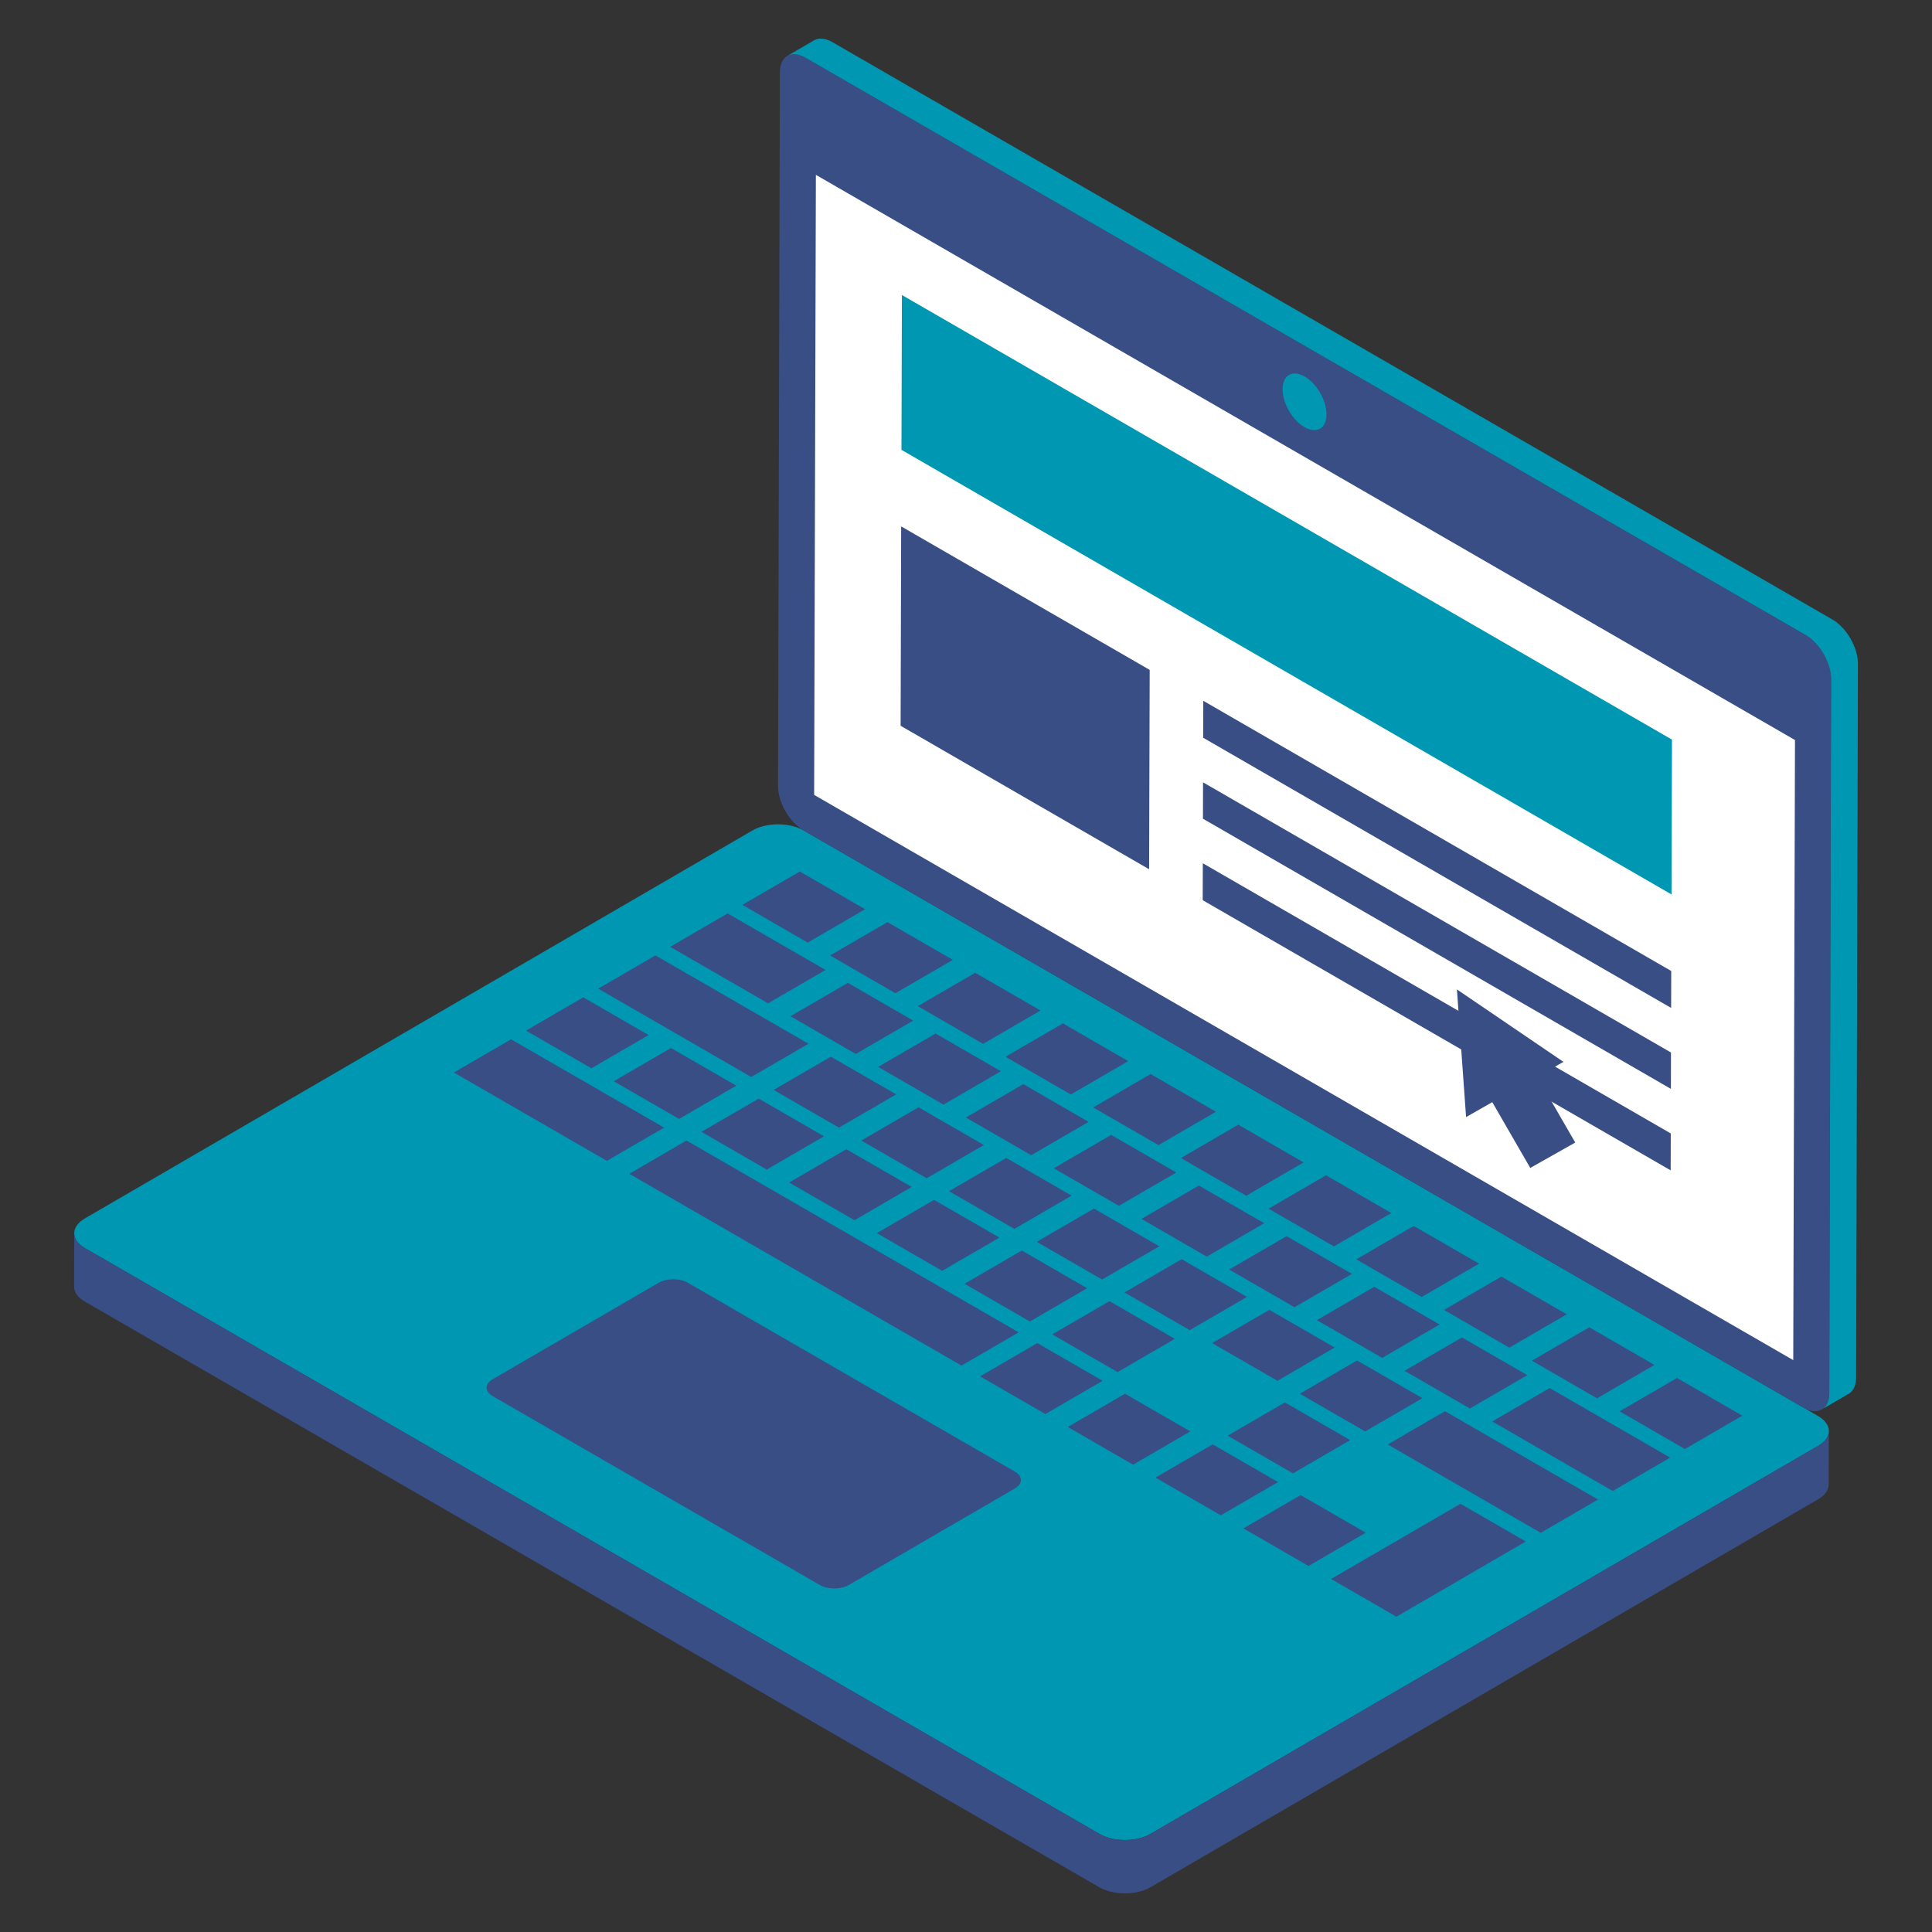 <svg id="Layer_1" style="enable-background:new 0 0 50 50;" version="1.1" viewBox="0 0 50 50" xml:space="preserve" xmlns="http://www.w3.org/2000/svg" xmlns:xlink="http://www.w3.org/1999/xlink"><rect x="0" y="0" width="50" height="50" fill="#333333" stroke="none"/><style type="text/css">
	.st0{fill:#B7C5FD;}
	.st1{fill:#9AADFD;}
	.st2{fill:#FFFFFF;}
	.st3{fill:#3955D1;}
	.st4{fill:#4466FB;}
	.st5{fill:#AABAFD;}
	.st6{fill:#798FFE;}
	.st7{fill:#6BB5FB;}
	.st8{enable-background:new    ;}
	.st9{fill:#1B2A4F;}
	.st10{fill:url(#);}
	.st11{fill:#384E85;}
	.st12{fill:#2E4277;}
	.st13{fill:#D9DDF6;}
	.st14{fill:#535D88;}
	.st15{fill:#2B3C67;}
	.st16{fill:#8FCCFF;}
	.st17{fill:#8CA1FD;}
	.st18{opacity:0.3;}
	.st19{opacity:0.3;fill:#4466FB;}
	.st20{opacity:0.2;}
</style><g><g><g><g><g><g><g><path d="M47.058,37.416L29.777,47.459c-0.366,0.214-0.956,0.214-1.323,0.003L2.195,32.3         c-0.366-0.21-0.366-0.553,0-0.766l17.281-10.043c0.363-0.21,0.953-0.21,1.319,0L47.055,36.649         C47.421,36.863,47.424,37.206,47.058,37.416z" fill="#0097b2" opacity="1" original-fill="#b7c5fd"></path></g><g><path d="M26.265,38.085c0.208,0.12,0.207,0.316,0,0.436l-4.296,2.497         c-0.207,0.12-0.545,0.122-0.753,0.001l-8.466-4.888c-0.208-0.12-0.207-0.316-0-0.436         l4.296-2.497c0.207-0.12,0.545-0.122,0.753-0.001L26.265,38.085z" fill="#384e85" opacity="1" original-fill="#9aadfd"></path></g><g><path d="M47.329,37.036l-0.003,1.384c0,0.136-0.092,0.275-0.271,0.38L29.773,48.842         c-0.366,0.21-0.956,0.21-1.323,0L2.192,33.683c-0.183-0.105-0.275-0.244-0.275-0.387         l0.003-1.38c0,0.139,0.092,0.278,0.275,0.383l26.259,15.162         c0.366,0.21,0.956,0.21,1.323-0.003l17.281-10.043C47.241,37.311,47.329,37.175,47.329,37.036z" fill="#384e85" opacity="1" original-fill="#9aadfd"></path></g></g><g><g><path d="M46.727,16.434c0.366,0.211,0.662,0.723,0.66,1.144l-0.047,18.474         c-0.001,0.418-0.299,0.59-0.665,0.379L20.796,21.49c-0.366-0.211-0.662-0.726-0.66-1.144         l0.047-18.474c0.001-0.42,0.299-0.59,0.665-0.379L46.727,16.434z" fill="#384e85" opacity="1" original-fill="#9aadfd"></path></g><g><path d="M33.762,9.743c0.318,0.183,0.569,0.623,0.568,0.984         c-0.001,0.361-0.254,0.509-0.572,0.326c-0.314-0.181-0.566-0.621-0.565-0.982         C33.194,9.71,33.448,9.561,33.762,9.743z" fill="#0097b2" opacity="1" original-fill="#4466fb"></path></g><g><path d="M48.083,17.175l-0.047,18.473c0,0.207-0.075,0.356-0.193,0.424l-0.694,0.404         c0.119-0.068,0.193-0.217,0.193-0.424l0.047-18.473c0-0.421-0.295-0.933-0.661-1.146L20.847,1.494         c-0.183-0.105-0.349-0.115-0.471-0.047l0.694-0.404c0.119-0.068,0.288-0.058,0.471,0.047         l25.88,14.942C47.788,16.243,48.083,16.755,48.083,17.175z" fill="#0097b2" opacity="1" original-fill="#b7c5fd"></path></g><g><polygon points="46.454,19.152 46.409,35.2 21.07,20.572 21.115,4.525        " fill="#ffffff" opacity="1" original-fill="#ffffff"></polygon></g></g></g></g></g><g><g><g><polygon points="43.251,25.129 43.249,26.085 31.138,19.093 31.141,18.137      " fill="#384e85" opacity="1" original-fill="#6bb5fb"></polygon></g><g class="st8"><g><polygon points="43.239,29.333 43.237,30.289 31.126,23.297 31.129,22.341       " fill="#384e85" opacity="1" original-fill="#6bb5fb"></polygon></g><g><polygon points="43.245,27.239 43.243,28.18 31.132,21.188 31.135,20.247       " fill="#384e85" opacity="1" original-fill="#6bb5fb"></polygon></g><g><polygon points="43.27,19.141 43.259,23.148 23.33,11.642 23.341,7.635       " fill="#0097b2" opacity="1" original-fill="#4466fb"></polygon></g></g><g><polygon points="29.754,17.337 29.739,22.496 23.308,18.783 23.322,13.623      " fill="#384e85" opacity="1" original-fill="#798ffe"></polygon></g></g><g><polygon points="37.705,25.606 40.462,27.481 39.784,27.867 40.767,29.569 39.603,30.226       38.62,28.524 37.942,28.91     " fill="#384e85" opacity="1" original-fill="#384e85"></polygon></g></g></g><g><g><polygon points="30.002,32.254 28.521,33.114 26.831,32.138 28.312,31.278    " fill="#384e85" opacity="1" original-fill="#384e85"></polygon></g><g><polygon points="28.134,33.339 26.653,34.2 24.963,33.224 26.444,32.363    " fill="#384e85" opacity="1" original-fill="#384e85"></polygon></g><g class="st8"><g><polygon points="22.389,23.531 20.903,24.394 19.213,23.418 20.699,22.555     " fill="#384e85" opacity="1" original-fill="#384e85"></polygon></g><g><polygon points="24.659,24.841 23.173,25.704 21.483,24.728 22.968,23.865     " fill="#384e85" opacity="1" original-fill="#384e85"></polygon></g><g><polygon points="21.364,25.102 19.878,25.966 17.345,24.504 18.831,23.64     " fill="#384e85" opacity="1" original-fill="#384e85"></polygon></g><g><polygon points="26.928,26.151 25.443,27.015 23.753,26.039 25.238,25.176     " fill="#384e85" opacity="1" original-fill="#384e85"></polygon></g><g><polygon points="23.633,26.413 22.148,27.276 20.458,26.3 21.943,25.437     " fill="#384e85" opacity="1" original-fill="#384e85"></polygon></g><g><polygon points="16.785,26.787 15.305,27.647 13.614,26.672 15.095,25.811     " fill="#384e85" opacity="1" original-fill="#384e85"></polygon></g><g><polygon points="20.923,27.012 19.442,27.872 15.482,25.586 16.963,24.726     " fill="#384e85" opacity="1" original-fill="#384e85"></polygon></g><g><polygon points="29.198,27.462 27.712,28.325 26.022,27.349 27.508,26.486     " fill="#384e85" opacity="1" original-fill="#384e85"></polygon></g><g><polygon points="25.903,27.723 24.417,28.587 22.727,27.611 24.213,26.748     " fill="#384e85" opacity="1" original-fill="#384e85"></polygon></g><g><polygon points="19.055,28.097 17.574,28.958 15.884,27.982 17.365,27.122     " fill="#384e85" opacity="1" original-fill="#384e85"></polygon></g><g><polygon points="23.193,28.322 21.712,29.183 20.022,28.207 21.502,27.347     " fill="#384e85" opacity="1" original-fill="#384e85"></polygon></g><g><polygon points="31.468,28.772 29.982,29.636 28.292,28.66 29.778,27.796     " fill="#384e85" opacity="1" original-fill="#384e85"></polygon></g><g><polygon points="28.173,29.034 26.687,29.897 24.997,28.921 26.483,28.058     " fill="#384e85" opacity="1" original-fill="#384e85"></polygon></g><g><polygon points="17.187,29.183 15.706,30.043 11.747,27.757 13.227,26.897     " fill="#384e85" opacity="1" original-fill="#384e85"></polygon></g><g><polygon points="21.325,29.408 19.844,30.268 18.154,29.292 19.635,28.432     " fill="#384e85" opacity="1" original-fill="#384e85"></polygon></g><g><polygon points="25.462,29.633 23.982,30.493 22.291,29.517 23.772,28.657     " fill="#384e85" opacity="1" original-fill="#384e85"></polygon></g><g><polygon points="33.737,30.083 32.252,30.946 30.562,29.97 32.047,29.107     " fill="#384e85" opacity="1" original-fill="#384e85"></polygon></g><g><polygon points="30.442,30.344 28.957,31.207 27.272,30.235 28.757,29.371     " fill="#384e85" opacity="1" original-fill="#384e85"></polygon></g><g><polygon points="23.594,30.718 22.114,31.579 20.424,30.603 21.904,29.742     " fill="#384e85" opacity="1" original-fill="#384e85"></polygon></g><g><polygon points="27.732,30.943 26.251,31.804 24.561,30.828 26.042,29.967     " fill="#384e85" opacity="1" original-fill="#384e85"></polygon></g><g><polygon points="25.864,32.029 24.383,32.889 22.693,31.913 24.174,31.053     " fill="#384e85" opacity="1" original-fill="#384e85"></polygon></g><g><polygon points="26.363,34.481 24.883,35.341 16.286,30.378 17.767,29.517     " fill="#384e85" opacity="1" original-fill="#384e85"></polygon></g></g><g><polygon points="33.075,38.356 31.594,39.216 29.904,38.24 31.385,37.38    " fill="#384e85" opacity="1" original-fill="#384e85"></polygon></g><g><polygon points="30.805,37.045 29.325,37.906 27.635,36.93 29.115,36.07    " fill="#384e85" opacity="1" original-fill="#384e85"></polygon></g><g><polygon points="28.536,35.735 27.055,36.595 25.365,35.62 26.846,34.759    " fill="#384e85" opacity="1" original-fill="#384e85"></polygon></g><g><polygon points="30.404,34.649 28.923,35.51 27.233,34.534 28.713,33.674    " fill="#384e85" opacity="1" original-fill="#384e85"></polygon></g><g><polygon points="32.271,33.564 30.791,34.424 29.101,33.449 30.581,32.588    " fill="#384e85" opacity="1" original-fill="#384e85"></polygon></g><g><polygon points="34.987,32.968 33.501,33.831 31.811,32.855 33.297,31.992    " fill="#384e85" opacity="1" original-fill="#384e85"></polygon></g><g><polygon points="36.007,31.393 34.522,32.256 32.831,31.281 34.317,30.417    " fill="#384e85" opacity="1" original-fill="#384e85"></polygon></g><g><polygon points="42.816,35.324 41.331,36.188 39.645,35.215 41.131,34.351    " fill="#384e85" opacity="1" original-fill="#384e85"></polygon></g><g><polygon points="43.223,37.723 41.737,38.586 38.62,36.787 40.106,35.923    " fill="#384e85" opacity="1" original-fill="#384e85"></polygon></g><g><polygon points="34.943,37.27 33.462,38.131 31.772,37.155 33.253,36.295    " fill="#384e85" opacity="1" original-fill="#384e85"></polygon></g><g><polygon points="41.355,38.808 39.874,39.669 35.915,37.383 37.395,36.522    " fill="#384e85" opacity="1" original-fill="#384e85"></polygon></g><g><polygon points="36.811,36.185 35.33,37.045 33.64,36.07 35.121,35.209    " fill="#384e85" opacity="1" original-fill="#384e85"></polygon></g><g><polygon points="39.526,35.589 38.041,36.452 36.35,35.476 37.836,34.613    " fill="#384e85" opacity="1" original-fill="#384e85"></polygon></g><g><polygon points="40.547,34.014 39.061,34.877 37.371,33.901 38.856,33.038    " fill="#384e85" opacity="1" original-fill="#384e85"></polygon></g><g><polygon points="34.541,34.874 33.06,35.735 31.37,34.759 32.851,33.899    " fill="#384e85" opacity="1" original-fill="#384e85"></polygon></g><g><polygon points="37.256,34.278 35.771,35.142 34.081,34.166 35.566,33.302    " fill="#384e85" opacity="1" original-fill="#384e85"></polygon></g><g><polygon points="38.277,32.703 36.791,33.567 35.101,32.591 36.587,31.728    " fill="#384e85" opacity="1" original-fill="#384e85"></polygon></g><g><polygon points="45.091,36.638 43.605,37.501 41.915,36.525 43.401,35.662    " fill="#384e85" opacity="1" original-fill="#384e85"></polygon></g><g><polygon points="32.717,31.657 31.231,32.521 29.541,31.545 31.027,30.682    " fill="#384e85" opacity="1" original-fill="#384e85"></polygon></g><g><polygon points="35.345,39.666 33.864,40.527 32.179,39.554 33.66,38.693    " fill="#384e85" opacity="1" original-fill="#384e85"></polygon></g><g><polygon points="39.487,39.894 36.139,41.84 34.449,40.864 37.797,38.918    " fill="#384e85" opacity="1" original-fill="#384e85"></polygon></g></g></g></svg>